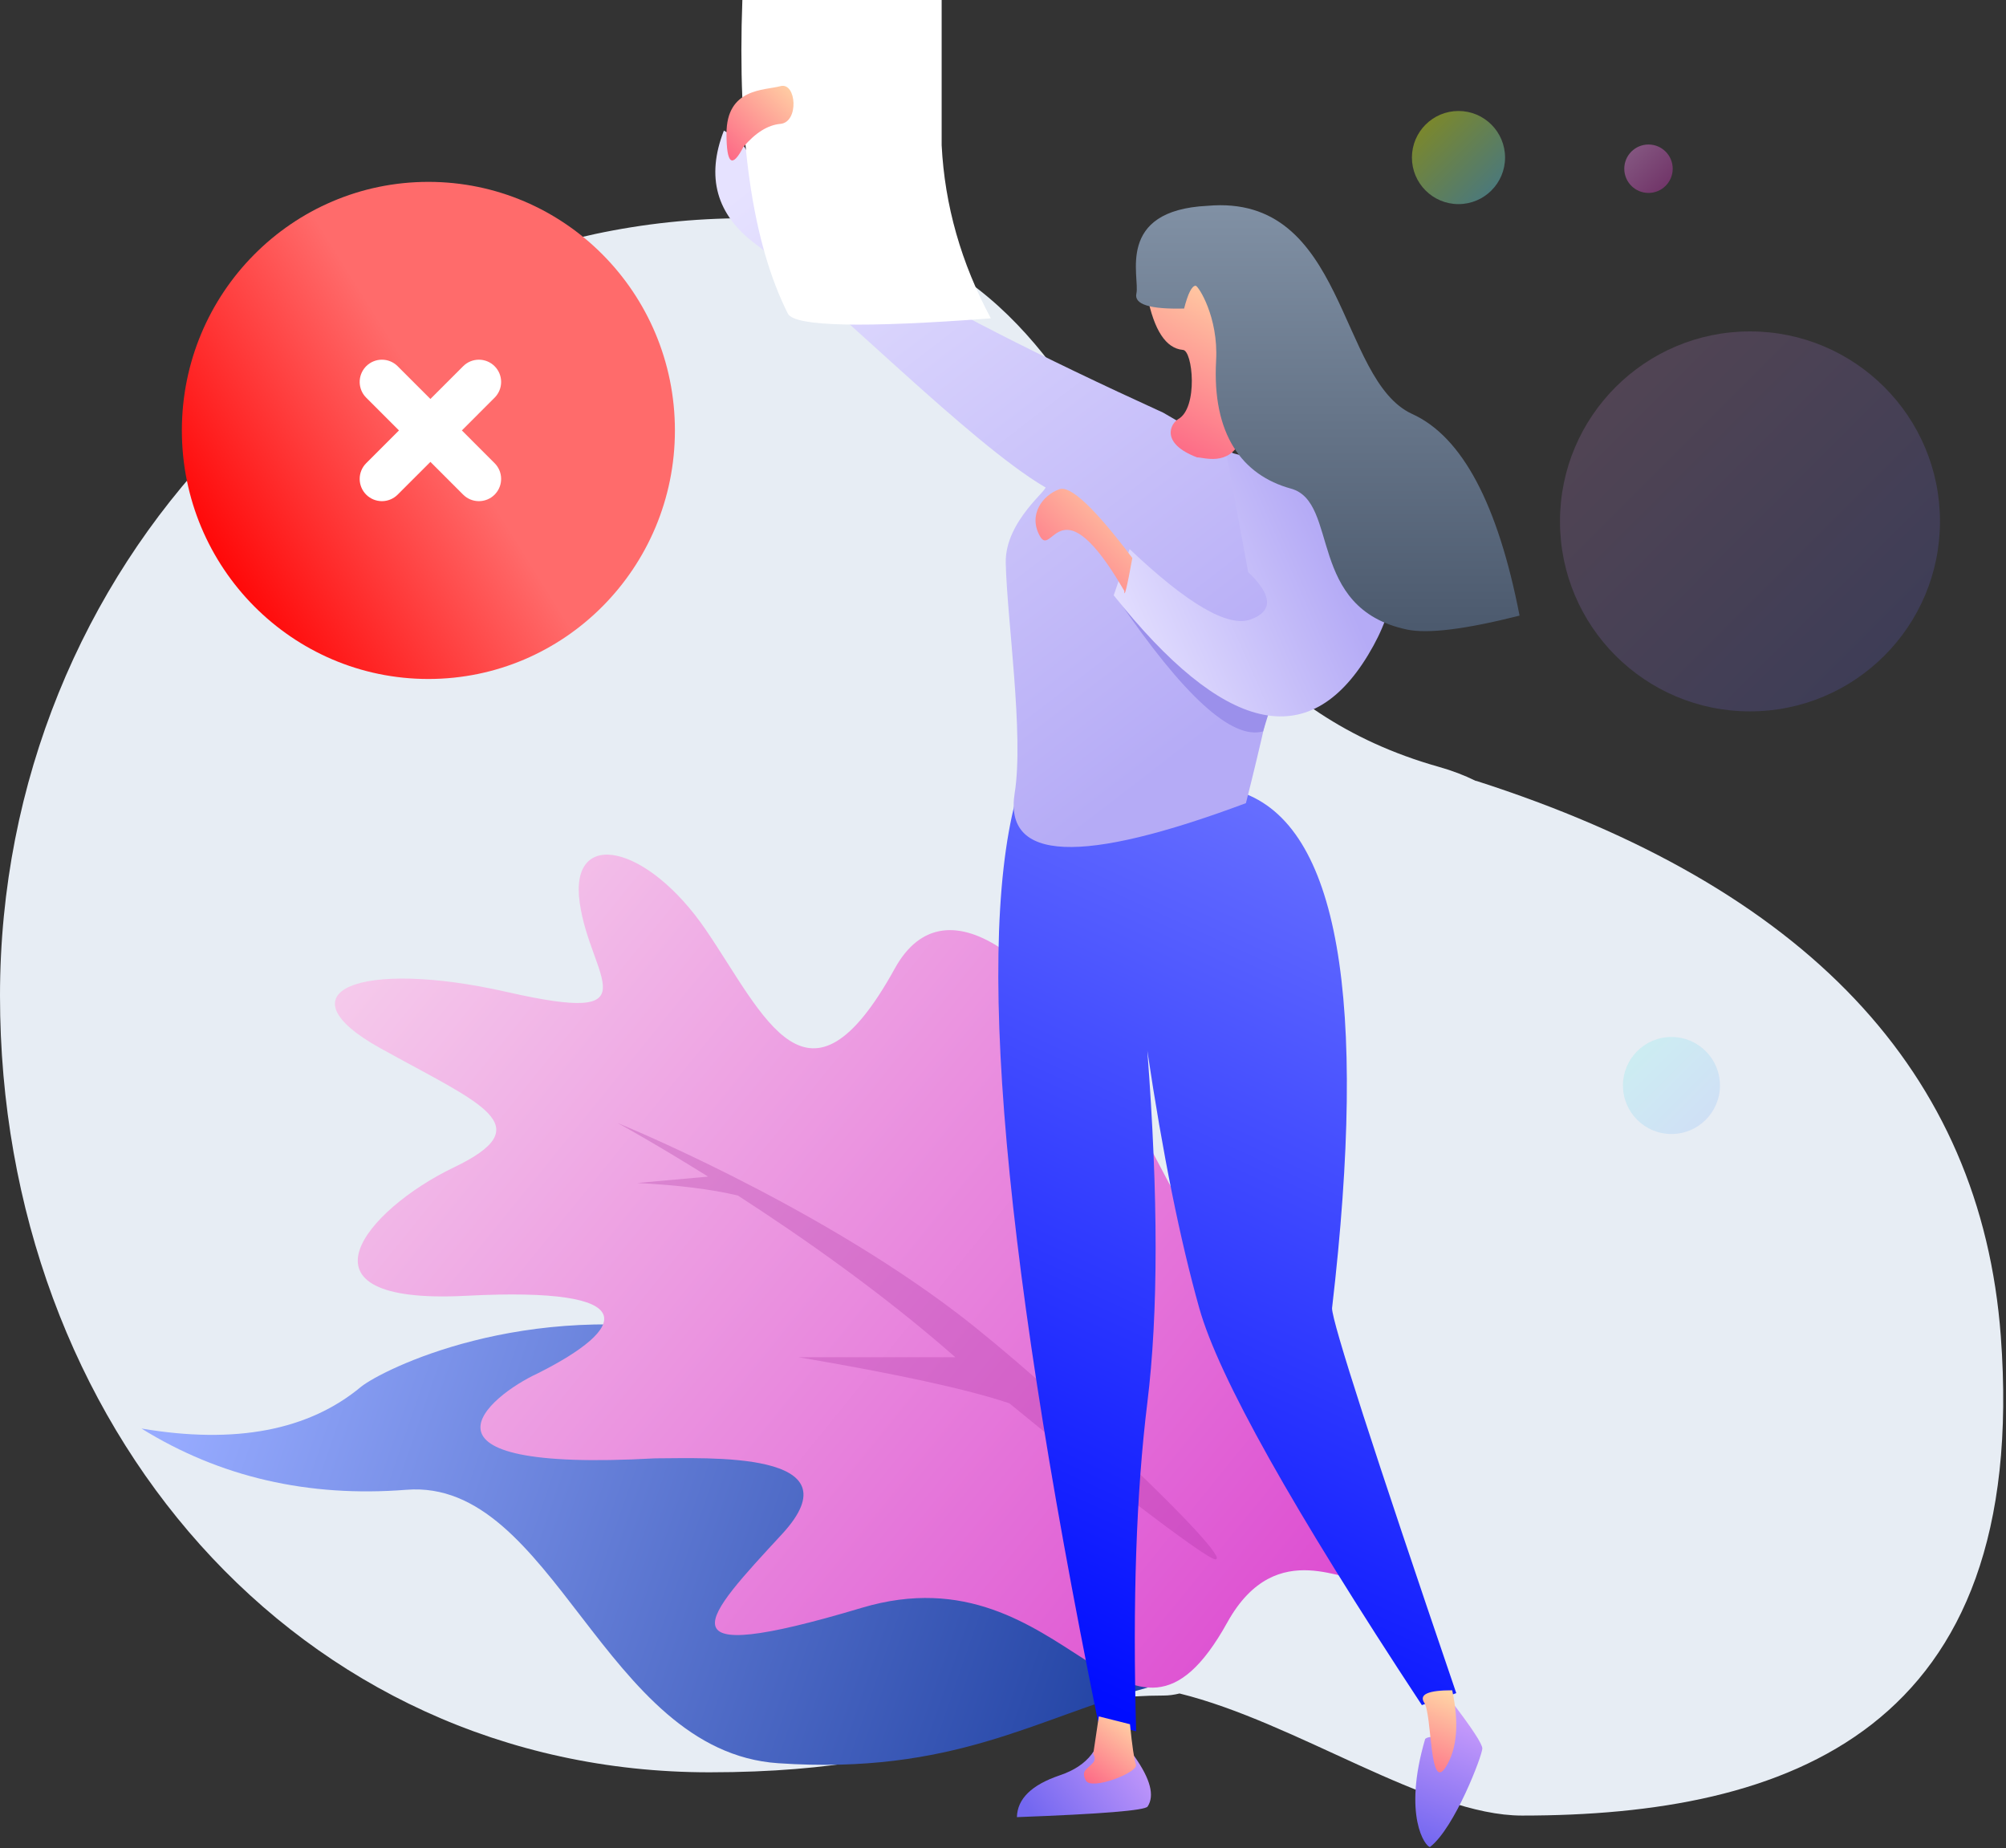 <?xml version="1.0" encoding="UTF-8"?>
<svg width="546px" height="503px" viewBox="0 0 546 503" version="1.1" xmlns="http://www.w3.org/2000/svg" xmlns:xlink="http://www.w3.org/1999/xlink">
    <rect x="0" y="0" width="546" height="503" fill="#333333" stroke="none"/>
    <!-- Generator: Sketch 61 (89581) - https://sketch.com -->
    <title>Group 39</title>
    <desc>Created with Sketch.</desc>
    <defs>
        <path d="M202.83,-2.52669002e-12 C316.948,-2.52669002e-12 290.744,120.876 391.634,149.318 C395.288,150.348 398.641,151.635 401.709,153.159 L401.749,153.111 C491.599,181.937 539.21,232.307 544.582,304.222 C552.64,412.094 486.239,434.748 414.268,434.748 C388.656,434.748 352.719,409.31 321.055,401.521 C319.554,401.892 318.113,402.078 316.74,402.078 C274.254,402.078 262.228,422.973 193.094,422.973 C81.073,422.973 -5.82275573e-11,328.478 -5.82275573e-11,211.608 C-5.82275573e-11,94.741 90.811,-2.52669002e-12 202.83,-2.52669002e-12 Z" id="path-1"></path>
        <linearGradient x1="0%" y1="0%" x2="100%" y2="100%" id="linearGradient-3">
            <stop stop-color="#2AFADF" offset="0%"></stop>
            <stop stop-color="#4C83FF" offset="100%"></stop>
        </linearGradient>
        <linearGradient x1="0%" y1="0.013%" x2="100%" y2="99.987%" id="linearGradient-4">
            <stop stop-color="#F0FF00" offset="0%"></stop>
            <stop stop-color="#58CFFB" offset="100%"></stop>
        </linearGradient>
        <linearGradient x1="0%" y1="0.013%" x2="100%" y2="99.987%" id="linearGradient-5">
            <stop stop-color="#FF96F9" offset="0%"></stop>
            <stop stop-color="#C32BAC" offset="100%"></stop>
        </linearGradient>
        <linearGradient x1="0%" y1="0.013%" x2="100%" y2="99.987%" id="linearGradient-6">
            <stop stop-color="#EE9AE5" offset="0%"></stop>
            <stop stop-color="#5961F9" offset="100%"></stop>
        </linearGradient>
        <linearGradient x1="0%" y1="42.966%" x2="100%" y2="57.034%" id="linearGradient-7">
            <stop stop-color="#97ABFF" offset="0%"></stop>
            <stop stop-color="#123597" offset="100%"></stop>
        </linearGradient>
        <linearGradient x1="0%" y1="17.269%" x2="100%" y2="82.731%" id="linearGradient-8">
            <stop stop-color="#F6CEEC" offset="0%"></stop>
            <stop stop-color="#D939CD" offset="100%"></stop>
        </linearGradient>
        <linearGradient x1="38.683%" y1="0%" x2="61.317%" y2="100%" id="linearGradient-9">
            <stop stop-color="#6B73FF" offset="0%"></stop>
            <stop stop-color="#000DFF" offset="100%"></stop>
        </linearGradient>
        <linearGradient x1="39.394%" y1="0%" x2="60.606%" y2="100%" id="linearGradient-10">
            <stop stop-color="#CE9FFC" offset="0%"></stop>
            <stop stop-color="#7367F0" offset="100%"></stop>
        </linearGradient>
        <linearGradient x1="41.667%" y1="0%" x2="58.333%" y2="100%" id="linearGradient-11">
            <stop stop-color="#FFD3A5" offset="0%"></stop>
            <stop stop-color="#FD6585" offset="100%"></stop>
        </linearGradient>
        <linearGradient x1="0%" y1="23.81%" x2="100%" y2="76.19%" id="linearGradient-12">
            <stop stop-color="#CE9FFC" offset="0%"></stop>
            <stop stop-color="#7367F0" offset="100%"></stop>
        </linearGradient>
        <linearGradient x1="19.88%" y1="0%" x2="80.12%" y2="100%" id="linearGradient-13">
            <stop stop-color="#FFD3A5" offset="0%"></stop>
            <stop stop-color="#FD6585" offset="100%"></stop>
        </linearGradient>
        <linearGradient x1="19.403%" y1="85.277%" x2="75.098%" y2="-4.114%" id="linearGradient-14">
            <stop stop-color="#B5ABF6" offset="0%"></stop>
            <stop stop-color="#E6E2FF" offset="100%"></stop>
        </linearGradient>
        <linearGradient x1="30.707%" y1="36.004%" x2="100%" y2="65.435%" id="linearGradient-15">
            <stop stop-color="#B5ABF6" offset="0%"></stop>
            <stop stop-color="#E6E2FF" offset="100%"></stop>
        </linearGradient>
        <linearGradient x1="33.742%" y1="0%" x2="66.258%" y2="100%" id="linearGradient-16">
            <stop stop-color="#FFD3A5" offset="0%"></stop>
            <stop stop-color="#FD6585" offset="100%"></stop>
        </linearGradient>
        <linearGradient x1="50%" y1="0%" x2="50%" y2="100%" id="linearGradient-17">
            <stop stop-color="#8292A6" offset="0%"></stop>
            <stop stop-color="#4B596D" offset="100%"></stop>
        </linearGradient>
        <linearGradient x1="9.67%" y1="0%" x2="90.33%" y2="100%" id="linearGradient-18">
            <stop stop-color="#FFD3A5" offset="0%"></stop>
            <stop stop-color="#FD6585" offset="100%"></stop>
        </linearGradient>
        <linearGradient x1="7.068%" y1="0%" x2="92.932%" y2="100%" id="linearGradient-19">
            <stop stop-color="#FFD3A5" offset="0%"></stop>
            <stop stop-color="#FD6585" offset="100%"></stop>
        </linearGradient>
        <linearGradient x1="0.81%" y1="74.66%" x2="50%" y2="43.665%" id="linearGradient-20">
            <stop stop-color="#FF0000" offset="0%"></stop>
            <stop stop-color="#FF6B6B" offset="100%"></stop>
        </linearGradient>
    </defs>
    <g id="Page-1" stroke="none" stroke-width="1" fill="none" fill-rule="evenodd">
        <g id="Affiliate-page-for-ERP_Design_Final" transform="translate(-984, -6427)">
            <g id="Group-41" transform="translate(0, 4517)">
                <g id="Group-40" transform="translate(2, 1102)">
                    <g id="Group-35" transform="translate(296, 120)">
                        <g id="Group-10" transform="translate(95, 649)">
                            <g id="Group-39" transform="translate(591, 39)">
                                <g id="Oval" transform="translate(0, 59.4)">
                                    <mask id="mask-2" fill="white">
                                        <use xlink:href="#path-1"></use>
                                    </mask>
                                    <use id="Combined-Shape" fill="#E7EDF4" xlink:href="#path-1"></use>
                                </g>
                                <g id="Group-143" transform="translate(116.6, 29.7)">
                                    <circle id="Oval" fill="url(#linearGradient-3)" opacity="0.149" cx="338.344" cy="265.74" r="13.2"></circle>
                                    <ellipse id="Oval" fill="#E7EDF4" cx="67.433" cy="333.569" rx="67.433" ry="67.424"></ellipse>
                                    <ellipse id="Oval" fill="#E7EDF4" cx="38.026" cy="127.243" rx="7.605" ry="8.111"></ellipse>
                                    <ellipse id="Oval" fill="#E7EDF4" cx="74.531" cy="158.167" rx="18.759" ry="18.757"></ellipse>
                                    <ellipse id="Oval" fill="url(#linearGradient-4)" opacity="0.429" cx="280.377" cy="13.181" rx="12.675" ry="12.674"></ellipse>
                                    <ellipse id="Oval" fill="url(#linearGradient-5)" opacity="0.411" cx="332.093" cy="16.222" rx="6.591" ry="6.59"></ellipse>
                                    <ellipse id="Oval" fill="url(#linearGradient-6)" opacity="0.18" cx="359.715" cy="112.208" rx="51.715" ry="51.708"></ellipse>
                                </g>
                                <g id="Group-7-Copy-2" transform="translate(38.5, 232.1)">
                                    <path d="M0,156.706 C25.573,161.034 45.512,157.234 59.819,145.305 C65.543,140.765 103.885,121.325 154.591,131.045 C188.396,137.525 243.407,151.635 319.625,173.376 C300.301,180.285 288.459,186.601 284.1,192.325 C275.909,203.081 285.038,224.13 273.757,227.24 C243.329,235.629 220.914,251.035 173.295,247.8 C125.677,244.564 112.265,170.21 72.131,173.376 C45.374,175.486 21.331,169.929 0,156.706 Z" id="Path-10" fill="url(#linearGradient-7)"></path>
                                    <path d="M270.17,71.95 C248.094,30.093 219.114,5.987 205.025,31.541 C181.364,74.46 169.537,44.311 153.623,20.988 C137.71,-2.336 116.397,-7.003 119.282,13.568 C122.166,34.139 139.804,47.055 99.523,37.9 C59.243,28.745 37.377,37.855 65.024,53.194 C92.67,68.534 108.879,74.2 84.983,85.66 C61.086,97.121 39.284,123.124 88.316,120.58 C137.349,118.035 132.43,129.377 107.798,141.724 C94.662,147.782 68.974,168.76 139.804,164.821 C153.623,164.821 195.476,162.566 174.34,185.458 C153.204,208.35 139.804,222.314 196.072,205.502 C252.34,188.69 268.365,258.483 295.546,209.493 C322.727,160.503 375.1,270.9 270.17,71.95 Z" id="Path-6" fill="url(#linearGradient-8)"></path>
                                    <path d="M129.625,73.565 C129.625,73.565 181.947,94.805 222.069,125.348 C246.952,144.29 297.848,192.591 292.285,192.324 C289.562,192.193 257.12,167.048 236.225,149.837 C225.046,146.078 205.936,141.902 178.893,137.308 L178.893,137.308 L221.532,137.307 C201.887,120.02 179.882,104.619 162.33,93.287 C155.077,91.569 145.935,90.433 134.904,89.88 L134.904,89.88 L154.236,88.145 C139.589,78.99 129.625,73.565 129.625,73.565 Z" id="Combined-Shape" fill="#A42999" opacity="0.254"></path>
                                </g>
                                <g id="Group-142" transform="translate(304.1, 251.5) scale(-1, 1) translate(-304.1, -251.5) translate(194.6, 0)">
                                    <path d="M75.692,215.659 C49.392,224.719 41.175,271.522 51.04,356.066 C51.04,359.803 39.769,394.723 17.228,460.826 L26.592,464.083 C61.726,410.744 81.919,374.738 87.169,356.066 C92.419,337.393 97.135,314.026 101.317,285.964 C98.306,325.459 98.306,357.407 101.317,381.81 C104.327,406.213 105.343,436.015 104.364,471.218 L114.743,468.528 C142.109,333.85 148.777,247.703 134.747,210.087 C131.994,206.259 118.818,215.964 103.397,218.576 C97.651,219.549 88.416,218.577 75.692,215.659 Z" id="Path-54" fill="url(#linearGradient-9)"></path>
                                    <path d="M18.512,463.093 C12.927,470.395 10.134,474.66 10.134,475.888 C10.134,477.731 17.624,497.496 24.376,502.7 C25.565,502.7 31.898,494.376 25.688,473.272 C24.813,472.603 23.564,472.603 21.941,473.272 L18.512,463.093 Z" id="Path-56" fill="url(#linearGradient-10)"></path>
                                    <path d="M18.334,460.047 C16.423,468.991 16.989,475.926 20.031,480.85 C24.595,488.237 23.745,466.811 25.946,463.429 C27.413,461.174 24.876,460.047 18.334,460.047 Z" id="Path-55" fill="url(#linearGradient-11)"></path>
                                    <path d="M104.725,478.183 C100.465,484.237 99.301,488.736 101.234,491.683 C101.94,492.758 113.799,493.722 136.813,494.576 C136.698,489.577 132.801,485.78 125.122,483.184 C117.444,480.589 113.617,475.585 113.641,468.171 L104.725,478.183 Z" id="Path-58" fill="url(#linearGradient-12)"></path>
                                    <path d="M106.038,469.291 C105.437,475.256 104.895,478.927 104.412,480.303 C103.689,482.368 116.567,487.43 118.057,484.592 C119.527,481.793 117.526,481.52 116.036,479.694 C115.525,479.067 115.525,478.295 116.036,477.379 L114.515,467.156 L106.038,469.291 Z" id="Path-57" fill="url(#linearGradient-13)"></path>
                                    <path d="M74.478,218.595 C66.327,186.288 61.817,162.345 60.949,146.764 C60.082,131.183 63.137,124.917 70.115,127.966 L80.999,121.63 L96.988,112.322 C164.688,81.445 202.323,58.436 209.893,43.296 C209.893,40.515 212.119,37.931 216.57,35.544 C221.486,48.149 218.624,58.432 207.983,66.395 C187.345,81.838 149.738,120.47 129.237,132.547 C127.288,132.547 140.109,141.577 139.853,153.206 C139.519,168.36 134.878,200.016 137.418,215.829 C140.41,234.462 119.43,235.384 74.478,218.595 Z" id="Path-59" fill="url(#linearGradient-14)"></path>
                                    <path d="M75.604,175.003 C99.176,165.484 110.458,161.467 109.45,162.951 C91.481,189.396 78.269,201.436 69.816,199.07 L63.417,178.237 L75.604,175.003 Z" id="Path-5" fill="#9B90EB"></path>
                                    <path d="M79.928,122.882 C37.913,133.024 25.014,151.488 41.231,178.275 C57.448,205.063 80.525,199.646 110.463,162.026 L106.141,149.437 C90.285,164.465 79.291,170.847 73.158,168.584 C67.026,166.322 67.261,162.027 73.862,155.7 L79.928,122.882 Z" id="Path-60" fill="url(#linearGradient-15)"></path>
                                    <path d="M101.343,80.504 C99.483,89.901 96.257,94.81 91.666,95.231 C88.948,95.231 87.396,111.058 92.937,114.088 C95.108,115.414 97.72,120.7 87.797,124.479 C85.954,124.479 79.309,126.947 76.021,120.117 C72.734,113.287 69.659,75.151 80.663,75.151 C87.999,75.151 94.892,76.936 101.343,80.504 Z" id="Path-61" fill="url(#linearGradient-16)"></path>
                                    <path d="M104.292,79.881 C104.966,82.838 100.638,84.204 91.307,83.98 C90.238,79.84 89.188,77.769 88.157,77.769 C87.458,77.769 81.932,86.26 82.594,98.136 C83.714,118.224 75.511,129.336 62.228,132.987 C48.945,136.637 58.097,165.54 30.648,171.345 C24.952,172.55 14.736,171.286 0,167.554 C5.908,137.144 15.64,118.855 29.197,112.687 C49.531,103.436 47.027,52.638 84.934,56.017 C110.149,57.248 103.282,75.446 104.292,79.881 Z" id="Path-62" fill="url(#linearGradient-17)"></path>
                                    <path d="M157.297,0 L211.542,0 C212.937,37.699 208.803,66.166 199.14,85.402 C197.173,88.867 178.762,89.281 143.906,86.643 C152.004,71.578 156.467,55.873 157.297,39.53 C157.297,36.149 157.297,22.972 157.297,0 Z" id="Path-63" fill="#FFFFFF"></path>
                                    <path d="M211.252,39.975 C207.953,36.109 204.596,34.023 201.179,33.714 C196.055,33.251 196.823,22.258 201.179,23.448 C205.535,24.637 215.86,23.903 215.86,36.38 C215.86,44.699 214.324,45.897 211.252,39.975 Z" id="Path-64" fill="url(#linearGradient-18)"></path>
                                    <path d="M105.396,151.88 C115.604,138.341 122.217,132.099 125.234,133.152 C129.76,134.732 133.878,140.089 130.514,145.985 C127.15,151.88 124.998,130.783 107.604,160.795 C107.604,162.948 106.868,159.976 105.396,151.88 Z" id="Path-65" fill="url(#linearGradient-19)"></path>
                                </g>
                                <ellipse id="Oval" fill="url(#linearGradient-20)" cx="116.6" cy="117.15" rx="67.1" ry="67.65"></ellipse>
                                <path d="M99.673,99.673 C102.037,97.309 105.869,97.309 108.233,99.673 L108.233,99.673 L117.15,108.589 L126.067,99.673 C128.431,97.309 132.263,97.309 134.627,99.673 C136.991,102.037 136.991,105.869 134.627,108.233 L125.711,117.15 L134.627,126.067 C136.93,128.37 136.989,132.068 134.804,134.442 L134.627,134.627 C132.263,136.991 128.431,136.991 126.067,134.627 L126.067,134.627 L117.15,125.711 L108.233,134.627 C105.869,136.991 102.037,136.991 99.673,134.627 C97.309,132.263 97.309,128.431 99.673,126.067 L108.589,117.15 L99.673,108.233 C97.37,105.93 97.311,102.232 99.496,99.858 Z" id="Combined-Shape" fill="#FFFFFF" fill-rule="nonzero"></path>
                            </g>
                        </g>
                    </g>
                </g>
            </g>
        </g>
    </g>
</svg>